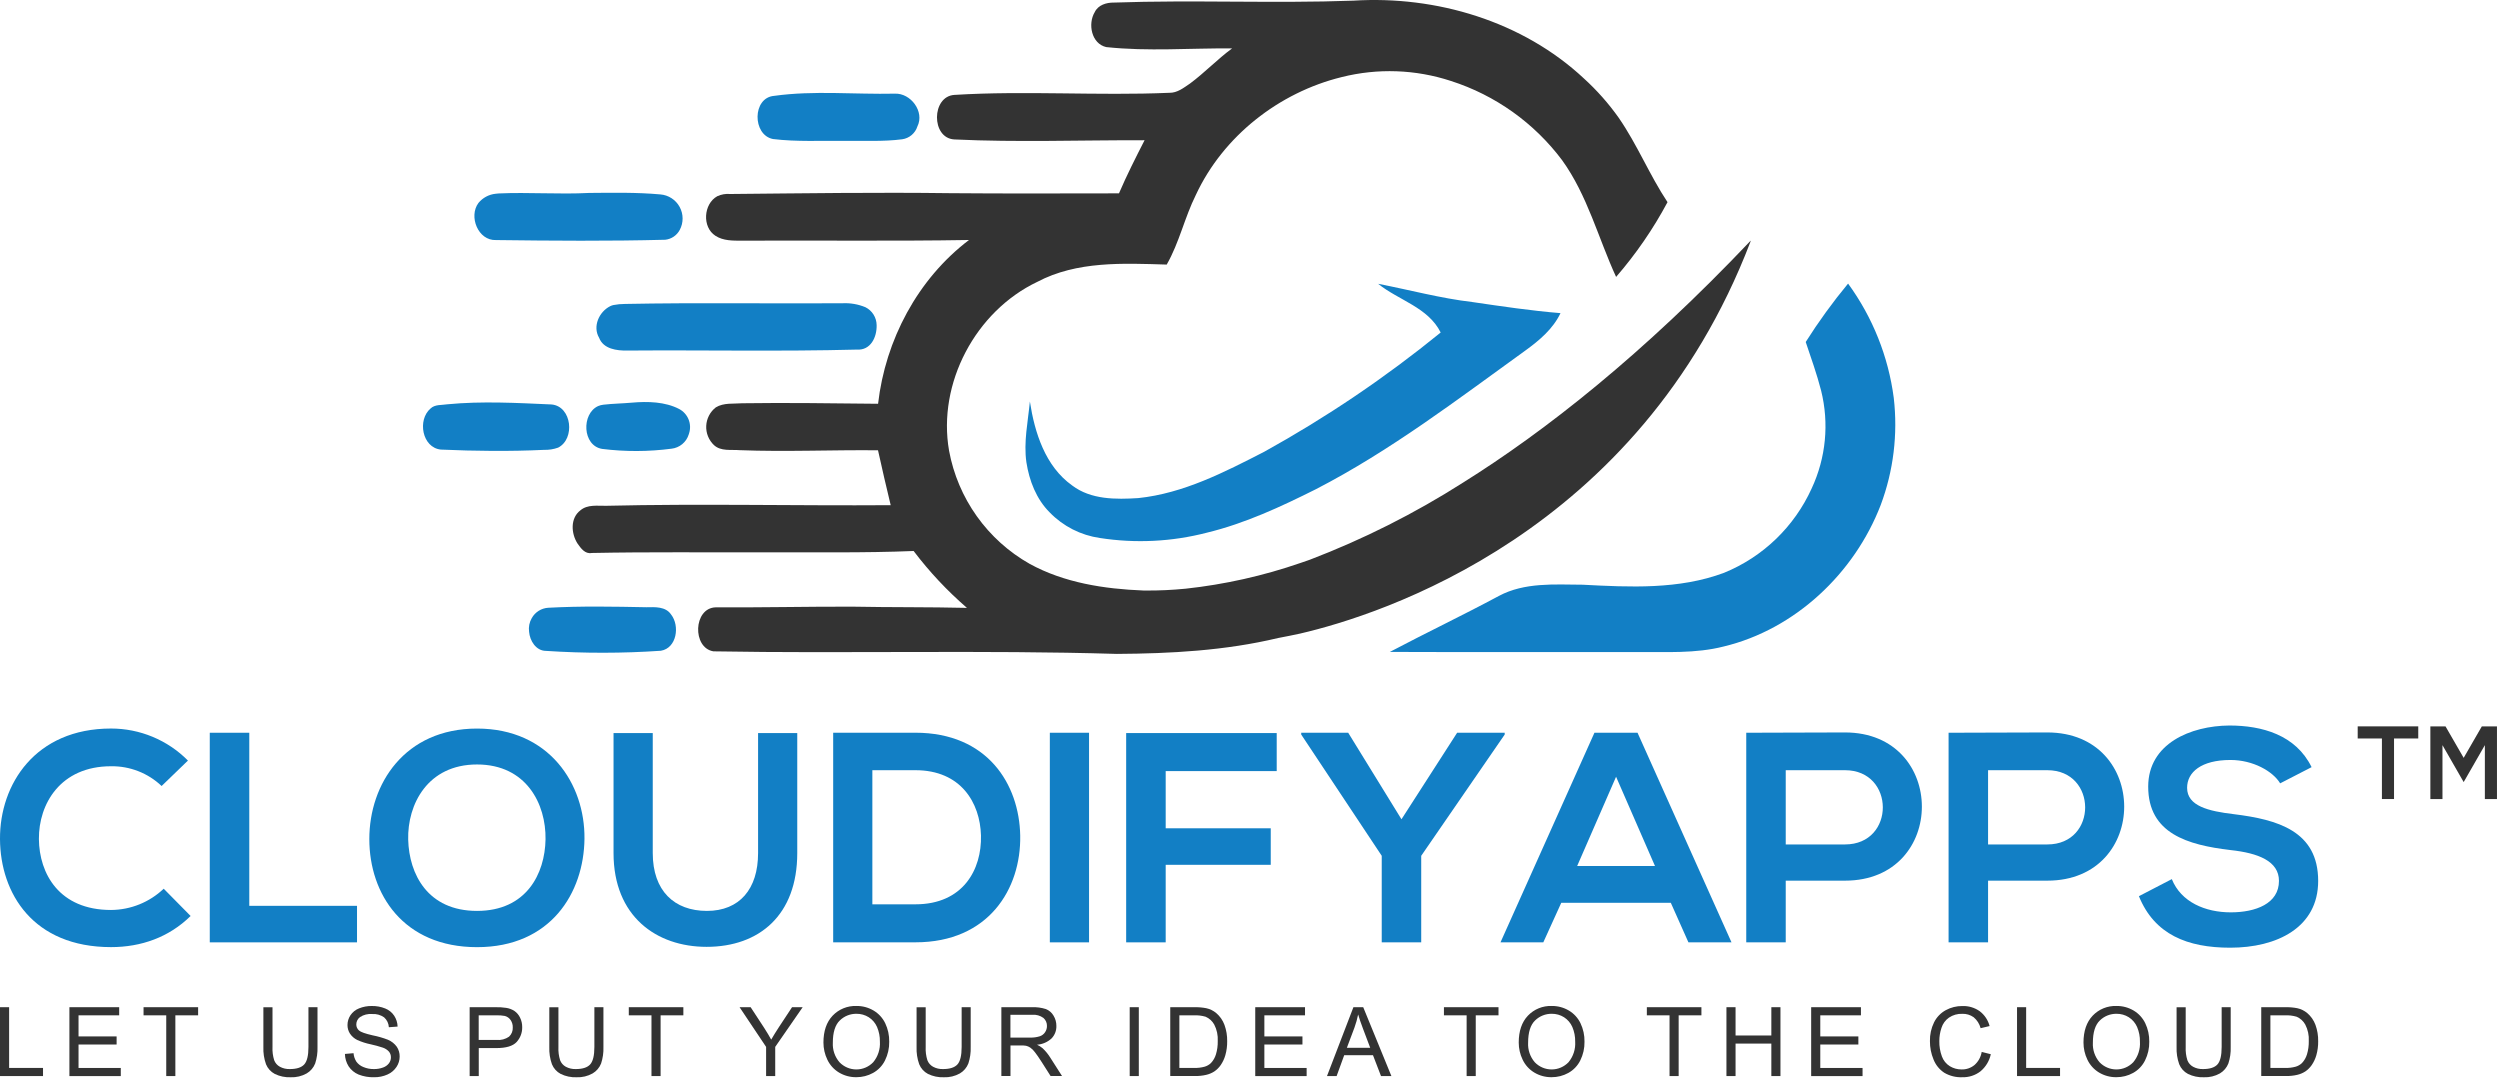<svg width="4094" height="1765" viewBox="0 0 4094 1765" fill="none" xmlns="http://www.w3.org/2000/svg">
<path d="M312.142 1500.01C276.836 1534.83 231.259 1551 181.808 1551C54.393 1551 0.508 1463.22 0.003 1373.99C-0.502 1284.25 57.817 1193.04 181.808 1193.04C205.227 1193.02 228.418 1197.64 250.039 1206.65C271.66 1215.65 291.28 1228.85 307.764 1245.5L264.656 1287.17C242.321 1265.97 212.586 1254.36 181.808 1254.82C98.96 1254.82 63.206 1316.59 63.711 1373.99C64.216 1430.88 97.052 1490.18 181.808 1490.18C213.947 1489.98 244.8 1477.53 268.08 1455.36L312.142 1500.01Z" fill="#127FC5"/>
<path d="M408.234 1199.95V1483.39H584.65V1543.19H343.517V1199.95H408.234Z" fill="#127FC5"/>
<path d="M957.134 1373.54C956.18 1462.27 901.734 1551.06 781.223 1551.06C660.712 1551.06 604.806 1464.29 604.806 1374.04C604.806 1283.8 662.62 1193.1 781.223 1193.1C899.264 1193.1 958.088 1283.8 957.134 1373.54ZM668.458 1375C669.917 1431.38 700.283 1491.7 781.167 1491.7C862.05 1491.7 892.416 1430.88 893.37 1374.49C894.325 1316.65 861.994 1251.9 781.167 1251.9C700.339 1251.9 666.998 1317.16 668.458 1375Z" fill="#127FC5"/>
<path d="M1305.59 1200.46V1397.07C1305.59 1498.55 1243.34 1550.55 1157.13 1550.55C1074.78 1550.55 1004.73 1500.51 1004.73 1397.07V1200.46H1068.95V1397.07C1068.95 1458.84 1104.25 1491.7 1157.63 1491.7C1211.01 1491.7 1241.43 1455.92 1241.43 1397.07V1200.46H1305.59Z" fill="#127FC5"/>
<path d="M1670.71 1368.6C1672.17 1455.36 1619.24 1543.14 1499.18 1543.14H1364.41V1199.9H1499.18C1616.77 1199.95 1669.2 1283.8 1670.71 1368.6ZM1428.57 1480.91H1499.13C1577.03 1480.91 1607.9 1424.03 1606.45 1368.15C1604.99 1314.68 1573.61 1261.28 1499.13 1261.28H1428.57V1480.91Z" fill="#127FC5"/>
<path d="M1719.21 1543.19V1199.95H1783.42V1543.19H1719.21Z" fill="#127FC5"/>
<path d="M1844.21 1543.19V1200.46H2090.74V1262.74H1908.93V1356.41H2080.97V1416.22H1908.93V1543.19H1844.21Z" fill="#127FC5"/>
<path d="M2295.05 1341.64L2386.2 1199.95H2464.11V1202.87L2327.38 1401.45V1543.14H2262.72V1401.45L2130.87 1202.87V1199.95H2207.82L2295.05 1341.64Z" fill="#127FC5"/>
<path d="M2736.12 1478.44H2556.73L2527.31 1543.19H2457.21L2611.06 1199.95H2681.62L2835.52 1543.19H2764.97L2736.12 1478.44ZM2646.48 1272L2582.77 1418.13H2710.19L2646.48 1272Z" fill="#127FC5"/>
<path d="M3021.37 1442.16H2924.32V1543.19H2859.66V1199.95C2913.54 1199.95 2967.49 1199.45 3021.37 1199.45C3188.97 1199.45 3189.48 1442.16 3021.37 1442.16ZM2924.32 1382.86H3021.37C3104.22 1382.86 3103.71 1261.28 3021.37 1261.28H2924.32V1382.86Z" fill="#127FC5"/>
<path d="M3352.71 1442.16H3255.66V1543.19H3191V1199.95C3244.88 1199.95 3298.82 1199.45 3352.71 1199.45C3520.31 1199.45 3520.76 1442.16 3352.71 1442.16ZM3255.66 1382.86H3352.71C3435.55 1382.86 3435.05 1261.28 3352.71 1261.28H3255.66V1382.86Z" fill="#127FC5"/>
<path d="M3733.99 1282.79C3722.2 1263.19 3689.87 1244.54 3652.66 1244.54C3604.61 1244.54 3581.6 1264.65 3581.6 1290.14C3581.6 1320.08 3616.9 1328.39 3658.05 1333.27C3729.61 1342.09 3796.24 1360.73 3796.24 1442.61C3796.24 1519.1 3728.6 1551.95 3652.15 1551.95C3582.05 1551.95 3528.16 1530.39 3502.68 1467.6L3556.56 1439.64C3571.78 1477.38 3611.46 1494.06 3653.11 1494.06C3693.8 1494.06 3732.03 1479.85 3732.03 1442.56C3732.03 1410.21 3698.24 1396.96 3652.66 1392.07C3582.55 1383.76 3517.89 1365.11 3517.89 1288.12C3517.89 1217.53 3587.49 1188.61 3650.69 1188.1C3704.13 1188.1 3759.47 1203.32 3785.46 1256.28L3733.99 1282.79Z" fill="#127FC5"/>
<path d="M0.005 1762.16V1649.39H14.936V1748.85H70.449V1762.16H0.005Z" fill="#333333"/>
<path d="M113.669 1762.16V1649.39H195.17V1662.7H128.6V1697.24H190.96V1710.49H128.6V1748.9H197.808V1762.21H113.669V1762.16Z" fill="#333333"/>
<path d="M272.236 1762.16V1662.7H235.078V1649.39H324.437V1662.7H287.166V1762.16H272.236Z" fill="#333333"/>
<path d="M505.007 1649.39H519.937V1714.53C520.257 1723.69 518.966 1732.84 516.121 1741.55C513.443 1748.37 508.563 1754.1 502.257 1757.83C494.238 1762.34 485.121 1764.52 475.932 1764.12C466.97 1764.48 458.06 1762.61 449.999 1758.68C443.489 1755.26 438.397 1749.65 435.63 1742.84C432.406 1733.79 430.939 1724.2 431.308 1714.59V1649.45H446.239V1714.53C445.883 1721.87 446.814 1729.2 448.989 1736.21C450.738 1740.79 454.062 1744.6 458.363 1746.94C463.366 1749.6 468.979 1750.9 474.641 1750.7C485.586 1750.7 493.444 1748.23 498.103 1743.23C502.762 1738.23 505.119 1728.69 505.119 1714.53V1649.39H505.007Z" fill="#333333"/>
<path d="M564.842 1725.93L578.93 1724.7C579.34 1729.63 580.94 1734.39 583.589 1738.57C586.469 1742.5 590.398 1745.53 594.927 1747.33C600.395 1749.64 606.283 1750.8 612.216 1750.7C617.34 1750.8 622.442 1749.94 627.258 1748.17C631.114 1746.86 634.494 1744.44 636.969 1741.21C639.051 1738.42 640.174 1735.03 640.168 1731.55C640.241 1728.2 639.147 1724.92 637.081 1722.28C634.348 1719.19 630.839 1716.89 626.922 1715.6C620.326 1713.41 613.619 1711.57 606.827 1710.1C599.328 1708.58 592.02 1706.22 585.049 1703.08C580.182 1700.71 576.034 1697.08 573.037 1692.58C570.382 1688.38 568.995 1683.5 569.052 1678.54C569.057 1672.86 570.735 1667.32 573.879 1662.59C577.325 1657.47 582.265 1653.52 588.024 1651.3C594.602 1648.64 601.641 1647.32 608.735 1647.42C616.302 1647.28 623.823 1648.65 630.851 1651.47C636.845 1653.85 641.976 1658 645.557 1663.37C648.998 1668.67 650.917 1674.81 651.114 1681.12L636.8 1682.19C636.638 1679.11 635.863 1676.09 634.527 1673.31C633.186 1670.54 631.305 1668.06 628.998 1666.01C623.273 1661.99 616.33 1660.06 609.353 1660.57C602.421 1659.98 595.489 1661.72 589.651 1665.51C587.748 1666.87 586.199 1668.67 585.127 1670.75C584.055 1672.83 583.488 1675.13 583.477 1677.47C583.426 1679.36 583.797 1681.23 584.555 1682.96C585.312 1684.68 586.435 1686.22 587.855 1687.47C590.718 1690.11 598.239 1692.74 610.363 1695.5C618.861 1697.18 627.197 1699.58 635.285 1702.68C641.1 1705.11 646.129 1709.09 649.823 1714.2C652.977 1718.95 654.605 1724.55 654.481 1730.26C654.465 1736.3 652.668 1742.2 649.317 1747.22C645.669 1752.69 640.527 1757 634.499 1759.63C627.668 1762.67 620.253 1764.19 612.777 1764.07C604.015 1764.34 595.287 1762.83 587.125 1759.63C580.502 1756.87 574.855 1752.2 570.904 1746.21C567.081 1740.13 564.988 1733.12 564.842 1725.93Z" fill="#333333"/>
<path d="M769.099 1762.16V1649.39H811.589C817.331 1649.27 823.079 1649.62 828.765 1650.46C833.738 1651.16 838.492 1652.96 842.685 1655.74C846.586 1658.52 849.701 1662.28 851.722 1666.63C854.046 1671.43 855.213 1676.69 855.146 1682.02C855.37 1691.03 852.092 1699.76 845.997 1706.39C839.879 1713.02 828.855 1716.33 812.936 1716.33H784.029V1762.16H769.099ZM783.973 1703.02H813.105C820.373 1703.71 827.648 1701.8 833.648 1697.63C835.708 1695.7 837.319 1693.35 838.363 1690.73C839.413 1688.11 839.873 1685.29 839.71 1682.47C839.834 1678.14 838.576 1673.89 836.118 1670.34C833.878 1667.06 830.527 1664.7 826.688 1663.71C822.097 1662.86 817.427 1662.52 812.768 1662.7H783.917V1703.02H783.973Z" fill="#333333"/>
<path d="M973.244 1649.39H988.174V1714.53C988.494 1723.69 987.203 1732.84 984.357 1741.55C981.68 1748.37 976.802 1754.1 970.493 1757.83C962.472 1762.34 953.357 1764.52 944.168 1764.12C935.204 1764.48 926.296 1762.61 918.236 1758.68C911.725 1755.26 906.634 1749.65 903.867 1742.84C900.639 1733.79 899.174 1724.2 899.545 1714.59V1649.45H914.476V1714.53C914.122 1721.87 915.048 1729.2 917.226 1736.21C918.977 1740.79 922.3 1744.6 926.6 1746.94C931.601 1749.6 937.214 1750.9 942.877 1750.7C953.823 1750.7 961.681 1748.23 966.34 1743.23C970.998 1738.23 973.356 1728.69 973.356 1714.53V1649.39H973.244Z" fill="#333333"/>
<path d="M1066.87 1762.16V1662.7H1029.71V1649.39H1119.07V1662.7H1081.8V1762.16H1066.87Z" fill="#333333"/>
<path d="M1254.57 1762.16V1714.37L1211.12 1649.39H1229.25L1251.48 1683.37C1255.58 1689.71 1259.39 1696.11 1262.93 1702.46C1266.3 1696.56 1270.4 1689.94 1275.22 1682.52L1297.06 1649.39H1314.46L1269.5 1714.37V1762.16H1254.57Z" fill="#333333"/>
<path d="M1348.47 1707.23C1348.47 1688.52 1353.49 1673.86 1363.52 1663.26C1368.52 1658.02 1374.56 1653.89 1381.27 1651.15C1387.97 1648.41 1395.18 1647.13 1402.41 1647.37C1412.3 1647.23 1422.02 1649.81 1430.53 1654.84C1438.8 1659.73 1445.44 1666.96 1449.62 1675.62C1454.12 1685.06 1456.37 1695.42 1456.19 1705.89C1456.38 1716.51 1454.01 1727.03 1449.28 1736.55C1445 1745.22 1438.16 1752.37 1429.69 1757.05C1421.31 1761.68 1411.88 1764.08 1402.3 1764.01C1392.28 1764.16 1382.43 1761.49 1373.84 1756.32C1365.6 1751.34 1359 1744.03 1354.87 1735.31C1350.64 1726.56 1348.46 1716.96 1348.47 1707.23ZM1363.85 1707.46C1363.2 1719.18 1367.12 1730.7 1374.8 1739.58C1378.38 1743.3 1382.67 1746.26 1387.42 1748.28C1392.17 1750.3 1397.28 1751.33 1402.44 1751.32C1407.6 1751.31 1412.7 1750.26 1417.44 1748.22C1422.19 1746.18 1426.47 1743.2 1430.03 1739.47C1437.81 1730.05 1441.7 1718.02 1440.92 1705.83C1441.09 1697.58 1439.5 1689.39 1436.26 1681.79C1433.41 1675.25 1428.68 1669.7 1422.68 1665.84C1416.66 1662.06 1409.69 1660.09 1402.58 1660.17C1397.54 1660.11 1392.54 1661.03 1387.86 1662.9C1383.18 1664.77 1378.91 1667.55 1375.3 1671.07C1367.67 1678.37 1363.85 1690.5 1363.85 1707.46Z" fill="#333333"/>
<path d="M1574.68 1649.39H1589.61V1714.53C1589.93 1723.69 1588.64 1732.84 1585.79 1741.55C1583.11 1748.37 1578.24 1754.1 1571.93 1757.83C1563.91 1762.34 1554.79 1764.52 1545.6 1764.12C1536.64 1764.48 1527.73 1762.61 1519.67 1758.68C1513.16 1755.26 1508.07 1749.65 1505.3 1742.84C1502.08 1733.79 1500.61 1724.2 1500.98 1714.59V1649.45H1515.91V1714.53C1515.55 1721.87 1516.49 1729.2 1518.66 1736.21C1520.41 1740.79 1523.73 1744.6 1528.03 1746.94C1533.04 1749.6 1538.65 1750.9 1544.31 1750.7C1555.26 1750.7 1563.11 1748.23 1567.77 1743.23C1572.43 1738.23 1574.79 1728.69 1574.79 1714.53V1649.39H1574.68Z" fill="#333333"/>
<path d="M1639.84 1762.16V1649.39H1689.8C1697.55 1649.06 1705.3 1650.09 1712.7 1652.42C1717.97 1654.48 1722.38 1658.26 1725.22 1663.15C1728.37 1668.27 1730 1674.16 1729.93 1680.17C1730.13 1687.67 1727.34 1694.94 1722.19 1700.38C1715.64 1706.52 1707.17 1710.2 1698.22 1710.83C1701.46 1712.28 1704.48 1714.17 1707.2 1716.44C1711.95 1720.9 1716.12 1725.94 1719.6 1731.44L1739.19 1762.1H1720.45L1705.52 1738.63C1701.14 1731.83 1697.6 1726.66 1694.74 1723.07C1692.65 1720.16 1690.09 1717.62 1687.16 1715.55C1685.08 1714.17 1682.79 1713.17 1680.37 1712.57C1677.62 1712.13 1674.85 1711.95 1672.06 1712.01H1654.77V1762.1H1639.84V1762.16ZM1654.72 1699.15H1686.77C1692.18 1699.34 1697.59 1698.61 1702.76 1697.01C1706.38 1695.82 1709.47 1693.42 1711.52 1690.22C1713.5 1687.22 1714.54 1683.7 1714.5 1680.11C1714.56 1677.63 1714.07 1675.17 1713.07 1672.9C1712.07 1670.62 1710.58 1668.6 1708.71 1666.97C1703.42 1663.09 1696.91 1661.26 1690.36 1661.8H1654.66V1699.15H1654.72Z" fill="#333333"/>
<path d="M1849.99 1762.16V1649.39H1864.92V1762.16H1849.99Z" fill="#333333"/>
<path d="M1916.4 1762.16V1649.39H1955.24C1961.97 1649.22 1968.71 1649.77 1975.33 1651.02C1981.41 1652.32 1987.08 1655.1 1991.83 1659.11C1997.86 1664.28 2002.46 1670.91 2005.19 1678.37C2008.29 1686.95 2009.8 1696.03 2009.63 1705.16C2009.74 1712.84 2008.74 1720.5 2006.65 1727.9C2005.01 1733.76 2002.41 1739.29 1998.96 1744.3C1996.17 1748.29 1992.69 1751.75 1988.69 1754.52C1984.57 1757.18 1980.01 1759.1 1975.22 1760.19C1969.28 1761.55 1963.19 1762.19 1957.09 1762.1H1916.4V1762.16ZM1931.27 1748.85H1955.35C1961.26 1749.05 1967.17 1748.35 1972.86 1746.77C1976.64 1745.64 1980.1 1743.64 1982.97 1740.93C1986.79 1736.89 1989.62 1732 1991.22 1726.66C1993.34 1719.62 1994.35 1712.29 1994.19 1704.93C1994.74 1695.52 1992.74 1686.13 1988.41 1677.75C1985.24 1672.06 1980.29 1667.58 1974.32 1665C1968.06 1663.17 1961.53 1662.4 1955.01 1662.7H1931.33V1748.85H1931.27Z" fill="#333333"/>
<path d="M2055.6 1762.16V1649.39H2137.1V1662.7H2070.53V1697.24H2132.89V1710.49H2070.53V1748.9H2139.74V1762.21H2055.6V1762.16Z" fill="#333333"/>
<path d="M2173.08 1762.16L2216.35 1649.39H2232.41L2278.55 1762.16H2261.54L2248.4 1728.01H2201.26L2188.85 1762.16H2173.08ZM2205.63 1715.88H2243.86L2232.07 1684.66C2228.48 1675.17 2225.84 1667.36 2224.1 1661.3C2222.62 1668.62 2220.59 1675.84 2218.04 1682.86L2205.63 1715.88Z" fill="#333333"/>
<path d="M2401.75 1762.16V1662.7H2364.59V1649.39H2453.95V1662.7H2416.68V1762.16H2401.75Z" fill="#333333"/>
<path d="M2487.07 1707.23C2487.07 1688.52 2492.08 1673.86 2502.11 1663.26C2507.11 1658.02 2513.16 1653.89 2519.86 1651.15C2526.57 1648.41 2533.77 1647.13 2541.01 1647.37C2550.89 1647.23 2560.62 1649.81 2569.13 1654.84C2577.4 1659.73 2584.04 1666.96 2588.22 1675.62C2592.72 1685.06 2594.97 1695.42 2594.78 1705.89C2594.97 1716.51 2592.6 1727.03 2587.88 1736.55C2583.59 1745.22 2576.75 1752.37 2568.29 1757.05C2559.9 1761.68 2550.47 1764.08 2540.9 1764.01C2530.88 1764.16 2521.02 1761.49 2512.44 1756.32C2504.19 1751.34 2497.59 1744.03 2493.47 1735.31C2489.24 1726.56 2487.05 1716.96 2487.07 1707.23ZM2502.45 1707.46C2501.79 1719.18 2505.71 1730.7 2513.39 1739.58C2516.97 1743.3 2521.26 1746.26 2526.01 1748.28C2530.77 1750.3 2535.87 1751.33 2541.03 1751.32C2546.19 1751.31 2551.3 1750.26 2556.04 1748.22C2560.78 1746.18 2565.06 1743.2 2568.63 1739.47C2576.4 1730.05 2580.3 1718.02 2579.52 1705.83C2579.68 1697.58 2578.1 1689.39 2574.86 1681.79C2572.01 1675.25 2567.28 1669.7 2561.27 1665.84C2555.26 1662.06 2548.28 1660.09 2541.18 1660.17C2536.14 1660.11 2531.13 1661.03 2526.45 1662.9C2521.77 1664.77 2517.5 1667.55 2513.9 1671.07C2506.27 1678.37 2502.45 1690.5 2502.45 1707.46Z" fill="#333333"/>
<path d="M2734.04 1762.16V1662.7H2696.88V1649.39H2786.24V1662.7H2748.97V1762.16H2734.04Z" fill="#333333"/>
<path d="M2827.22 1762.16V1649.39H2842.15V1695.72H2900.75V1649.39H2915.68V1762.16H2900.75V1708.97H2842.15V1762.16H2827.22Z" fill="#333333"/>
<path d="M2965.97 1762.16V1649.39H3047.47V1662.7H2980.9V1697.24H3043.26V1710.49H2980.9V1748.9H3050.11V1762.21H2965.97V1762.16Z" fill="#333333"/>
<path d="M3245.22 1722.62L3260.15 1726.38C3257.81 1737.35 3251.86 1747.22 3243.25 1754.41C3234.73 1760.98 3224.2 1764.4 3213.45 1764.07C3203.06 1764.52 3192.76 1761.94 3183.81 1756.65C3175.96 1751.43 3169.88 1743.92 3166.41 1735.14C3162.4 1725.58 3160.38 1715.3 3160.46 1704.93C3160.21 1694.3 3162.52 1683.77 3167.2 1674.21C3171.39 1665.77 3178.07 1658.81 3186.34 1654.28C3194.72 1649.71 3204.13 1647.37 3213.67 1647.48C3223.84 1647.14 3233.84 1650.16 3242.13 1656.07C3250.02 1662.13 3255.67 1670.65 3258.18 1680.28L3243.48 1683.76C3241.62 1676.75 3237.64 1670.49 3232.08 1665.84C3226.63 1661.95 3220.03 1659.97 3213.34 1660.23C3205.62 1659.96 3198.01 1662.14 3191.61 1666.46C3185.81 1670.55 3181.51 1676.43 3179.38 1683.2C3177.02 1690.18 3175.82 1697.51 3175.84 1704.88C3175.66 1713.43 3177.09 1721.95 3180.05 1729.98C3182.46 1736.65 3187.04 1742.31 3193.07 1746.04C3198.84 1749.53 3205.47 1751.36 3212.21 1751.32C3219.92 1751.54 3227.46 1748.97 3233.43 1744.07C3239.71 1738.5 3243.88 1730.92 3245.22 1722.62Z" fill="#333333"/>
<path d="M3303.09 1762.16V1649.39H3318.02V1748.85H3373.53V1762.16H3303.09Z" fill="#333333"/>
<path d="M3411.92 1707.23C3411.92 1688.52 3416.94 1673.86 3426.97 1663.26C3431.97 1658.02 3438.01 1653.89 3444.72 1651.15C3451.42 1648.41 3458.63 1647.13 3465.86 1647.37C3475.75 1647.23 3485.48 1649.81 3493.98 1654.84C3502.25 1659.73 3508.89 1666.96 3513.07 1675.62C3517.58 1685.06 3519.82 1695.42 3519.64 1705.89C3519.83 1716.51 3517.46 1727.03 3512.73 1736.55C3508.45 1745.22 3501.61 1752.37 3493.14 1757.05C3484.76 1761.68 3475.33 1764.08 3465.75 1764.01C3455.73 1764.16 3445.88 1761.49 3437.29 1756.32C3429.05 1751.34 3422.45 1744.03 3418.32 1735.31C3414.09 1726.56 3411.91 1716.96 3411.92 1707.23ZM3427.3 1707.46C3426.65 1719.18 3430.57 1730.7 3438.25 1739.58C3441.83 1743.3 3446.12 1746.26 3450.87 1748.28C3455.62 1750.3 3460.73 1751.33 3465.89 1751.32C3471.05 1751.31 3476.15 1750.26 3480.9 1748.22C3485.64 1746.18 3489.92 1743.2 3493.48 1739.47C3501.26 1730.05 3505.15 1718.02 3504.37 1705.83C3504.54 1697.58 3502.95 1689.39 3499.71 1681.79C3496.86 1675.25 3492.13 1669.7 3486.13 1665.84C3480.12 1662.06 3473.14 1660.09 3466.03 1660.17C3460.99 1660.11 3455.99 1661.03 3451.31 1662.9C3446.63 1664.77 3442.36 1667.55 3438.75 1671.07C3431.12 1678.37 3427.3 1690.5 3427.3 1707.46Z" fill="#333333"/>
<path d="M3638.07 1649.39H3653V1714.53C3653.32 1723.69 3652.03 1732.84 3649.18 1741.55C3646.48 1748.36 3641.61 1754.09 3635.32 1757.83C3627.3 1762.34 3618.18 1764.52 3608.99 1764.12C3600.03 1764.48 3591.12 1762.61 3583.06 1758.68C3576.55 1755.26 3571.46 1749.65 3568.69 1742.84C3565.47 1733.79 3564 1724.2 3564.37 1714.59V1649.45H3579.3V1714.53C3578.94 1721.87 3579.87 1729.2 3582.05 1736.21C3583.8 1740.79 3587.12 1744.6 3591.43 1746.94C3596.43 1749.6 3602.04 1750.9 3607.7 1750.7C3618.65 1750.7 3626.51 1748.23 3631.17 1743.23C3635.83 1738.23 3638.18 1728.69 3638.18 1714.53V1649.39H3638.07Z" fill="#333333"/>
<path d="M3703.01 1762.16V1649.39H3741.85C3748.59 1649.22 3755.33 1649.77 3761.95 1651.02C3768.03 1652.32 3773.69 1655.1 3778.45 1659.11C3784.48 1664.28 3789.08 1670.91 3791.81 1678.37C3794.91 1686.95 3796.41 1696.03 3796.24 1705.16C3796.36 1712.84 3795.35 1720.5 3793.27 1727.9C3791.63 1733.76 3789.03 1739.29 3785.58 1744.3C3782.78 1748.29 3779.31 1751.75 3775.31 1754.52C3771.18 1757.18 3766.62 1759.1 3761.84 1760.19C3755.89 1761.55 3749.8 1762.19 3743.71 1762.1H3703.01V1762.16ZM3717.94 1748.85H3742.02C3747.93 1749.05 3753.84 1748.35 3759.54 1746.77C3763.31 1745.64 3766.77 1743.64 3769.64 1740.93C3773.47 1736.89 3776.29 1732 3777.89 1726.66C3780.02 1719.62 3781.02 1712.29 3780.86 1704.93C3781.42 1695.52 3779.42 1686.13 3775.08 1677.75C3771.92 1672.06 3766.97 1667.58 3761 1665C3754.73 1663.17 3748.2 1662.39 3741.69 1662.7H3718V1748.85H3717.94Z" fill="#333333"/>
<path d="M1267.76 156.972C1333.32 147.874 1399.55 154.838 1465.39 153.377C1491.38 152.198 1514.45 182.805 1502.32 207.065C1500.57 212.543 1497.32 217.418 1492.93 221.132C1488.54 224.846 1483.2 227.25 1477.52 228.069C1446.25 232.168 1414.65 230.203 1383.22 230.708C1344.09 230.146 1304.75 232.449 1265.85 227.675C1231.89 221.049 1231.78 159.836 1267.76 156.972Z" fill="#127FC5"/>
<path d="M811.583 317.304C813.183 317.05 814.794 316.881 816.41 316.799C865.749 314.553 915.368 318.54 964.762 315.957C1003.6 315.62 1042.67 314.889 1081.4 318.371C1087.95 318.895 1094.27 321.041 1099.78 324.615C1105.29 328.19 1109.83 333.08 1112.98 338.847C1116.13 344.614 1117.8 351.075 1117.83 357.648C1117.87 364.22 1116.26 370.697 1113.17 376.496C1110.83 380.91 1107.46 384.685 1103.32 387.494C1099.2 390.303 1094.44 392.061 1089.48 392.613C997.149 395.028 904.703 394.298 812.313 393.119C782.957 394.354 767.072 354.481 783.462 332.411C790.473 323.853 800.582 318.421 811.583 317.304Z" fill="#127FC5"/>
<path d="M2256.82 464.776C2308.3 474.716 2359.09 488.532 2411.29 494.653C2459.23 501.673 2507.16 508.861 2555.49 512.792C2543.2 538.625 2521.03 557.27 2498.35 573.726C2387.05 653.977 2277.31 737.99 2154.95 801.113C2097.53 829.866 2038.81 857.215 1976.12 872.378C1919.02 887.159 1859.5 890.102 1801.22 881.027C1769.95 876.573 1741.04 861.86 1719.04 839.188C1697.1 817.343 1685.48 787.185 1680.82 756.972C1676.1 723.726 1683.4 690.536 1686.54 657.515C1694.35 708.619 1711.75 763.655 1755.75 794.991C1786.62 818.41 1827.43 818.016 1864.25 815.658C1938.01 807.908 2005.08 773.314 2070.14 739.9C2172.12 683.494 2268.87 618.108 2359.26 544.522C2338.72 503.301 2290.45 491.845 2256.82 464.776Z" fill="#127FC5"/>
<path d="M2957.04 560.023C2978.13 526.711 3001.3 494.768 3026.42 464.385C3066.66 519.549 3092.39 583.953 3101.24 651.675C3108.09 710.984 3100.76 771.079 3079.85 827.002C3036.86 938.702 2939.7 1030.69 2822.44 1058.77C2776.36 1070.51 2728.53 1067.42 2681.5 1067.81C2546.34 1067.64 2411.18 1068.15 2276.01 1067.59C2335.23 1036.31 2395.74 1007.5 2454.73 975.823C2496.66 953.472 2545.66 957.234 2591.52 957.515C2668.87 961.559 2749.3 965.658 2823.17 938.084C2886.97 912.083 2938.38 862.601 2966.81 799.821C2990.17 749.767 2995.62 693.198 2982.24 639.601C2975.34 612.588 2965.85 586.418 2957.04 560.023Z" fill="#127FC5"/>
<path d="M999.17 501.449C1000.8 500.641 1002.51 500.02 1004.28 499.596C1010.6 498.357 1017.03 497.736 1023.47 497.742C1142.08 495.384 1260.74 497.406 1379.34 496.619C1392.32 495.925 1405.28 498.151 1417.28 503.134C1422.72 505.853 1427.3 510.017 1430.52 515.167C1433.75 520.318 1435.5 526.258 1435.58 532.336C1436.09 552.385 1425.65 574.119 1403.08 572.491C1277.91 575.748 1152.63 573.109 1027.4 574.063C1010.23 574.4 988.168 571.649 981.096 553.171C970.151 534.639 981.04 510.547 999.17 501.449Z" fill="#127FC5"/>
<path d="M732.609 662.063C789.356 656.616 846.496 659.817 903.3 662.344C936.585 665.489 942.198 718.784 913.965 733.048C906.572 735.693 898.748 736.934 890.895 736.698C834.653 739.338 778.242 738.72 722 736.249C691.129 733.104 683.27 687.559 704.993 669.027C712.29 661.951 723.347 663.636 732.609 662.063Z" fill="#127FC5"/>
<path d="M979.474 664.984C982.224 663.81 985.137 663.052 988.118 662.738C1003.67 660.941 1019.38 660.772 1034.99 659.368C1060.47 657.122 1089.21 657.796 1112.17 669.758C1119.1 673.414 1124.54 679.394 1127.52 686.65C1130.51 693.906 1130.85 701.976 1128.5 709.462C1128.27 710.136 1128.11 710.81 1127.88 711.427C1125.96 717.65 1122.26 723.176 1117.25 727.326C1112.23 731.476 1106.11 734.071 1099.65 734.789C1061.95 739.731 1023.77 739.844 986.041 735.126C953.542 729.791 951.97 677.564 979.474 664.984Z" fill="#127FC5"/>
<path d="M870.801 1012.27C873.529 1007.36 877.452 1003.22 882.218 1000.24C886.977 997.264 892.416 995.546 898.024 995.253C951.516 992.333 1005.18 993.344 1058.67 994.411C1072.64 994.13 1090.1 993.063 1098.97 1006.32C1113.56 1024.79 1108.4 1061.3 1082.24 1065.68C1019.62 1069.96 956.786 1070.03 894.151 1065.9C877.705 1065.85 867.601 1049.28 866.423 1034.51C865.367 1026.81 866.911 1018.99 870.801 1012.27Z" fill="#127FC5"/>
<path d="M2867.01 394.017C2866.96 394.13 2866.96 394.354 2866.84 394.635C2866.79 394.804 2866.73 395.028 2866.68 395.253C2866.61 395.493 2866.55 395.737 2866.51 395.983C2683.58 874.175 2258.56 1007.38 2130.25 1037.26C2129.87 1037.33 2129.5 1037.43 2129.13 1037.54C2117.51 1040.07 2105.78 1042.43 2093.82 1044.67C2093.26 1044.79 2092.92 1044.84 2092.92 1044.84C2006.54 1065.51 1917.41 1070.28 1828.89 1070.84C1608.75 1064.22 1388.44 1070.51 1168.24 1066.63C1133.44 1060.9 1135.29 995.646 1172 994.579C1246.43 995.029 1320.8 993.288 1395.17 993.456C1457.93 994.692 1520.74 993.962 1583.49 995.478C1551.2 967.567 1521.93 936.337 1496.15 902.311C1414.26 905.68 1332.36 904.164 1250.47 904.501C1156.62 904.782 1062.77 903.658 968.922 905.568C957.976 907.646 951.016 897.649 945.628 889.9C935.244 873.67 933.672 848.567 950.343 835.819C962.018 825.822 978.127 828.518 992.272 828.293C1147.7 824.587 1303.18 828.406 1458.6 827.283C1451.3 797.406 1444.51 767.361 1437.83 737.372C1362.28 736.586 1286.84 740.124 1211.35 737.204C1197.26 735.968 1180.59 739.45 1169.19 728.892C1164.93 724.855 1161.59 719.941 1159.4 714.488C1157.22 709.035 1156.23 703.177 1156.52 697.309C1156.81 691.44 1158.36 685.706 1161.07 680.495C1163.78 675.283 1167.58 670.718 1172.22 667.118C1185.19 659.2 1201.02 661.558 1215.56 660.379C1289.7 659.256 1363.85 660.547 1437.94 661.221C1449.84 556.934 1502.77 456.803 1586.86 393.007C1462.92 395.141 1338.99 393.456 1215 394.13C1200.29 394.13 1184.35 394.467 1171.55 386.099C1149.44 371.891 1152.02 333.871 1174.58 321.348C1181.21 318.282 1188.53 317.023 1195.8 317.698C1315.86 316.575 1435.92 314.777 1555.93 316.35C1648.04 317.192 1740.26 316.687 1832.43 316.631C1845.17 287.035 1859.7 258.282 1874.35 229.641C1770.51 229.36 1666.56 233.291 1562.78 228.349C1524.55 226.215 1525.23 157.589 1563.06 155.399C1680.2 148.211 1797.62 157.028 1914.82 151.973C1927.9 152.31 1938.45 143.718 1948.73 136.81C1972.81 118.952 1993.52 97.05 2017.71 79.248C1949.01 78.686 1880.02 84.471 1811.54 77.114C1787.35 71.554 1781.12 39.151 1792.69 19.944C1798.3 8.039 1811.99 4.051 1824.17 4.22C1954.84 -0.385 2085.63 5.848 2216.3 1.075C2351.96 -7.461 2493.58 34.826 2593.88 128.555C2615.12 147.869 2634.2 169.429 2650.8 192.857C2681.17 236.773 2701.26 286.642 2730.73 331.064C2707.31 374.88 2679.06 415.943 2646.53 453.49C2617.23 389.749 2599.61 319.832 2558.07 262.269C2512.31 201.223 2448.72 155.911 2376.1 132.599C2318.16 113.585 2256.01 111.404 2196.88 126.309C2094.44 151.524 2003.12 222.958 1958.38 319.102C1939.91 356.11 1931.21 397.331 1910.61 433.272C1839.39 431.138 1763.5 427.207 1698.44 461.689C1597.69 509.761 1534.88 627.694 1554.19 738.103C1561.31 776.745 1576.81 813.355 1599.6 845.355C1622.39 877.354 1651.91 903.967 1686.09 923.314C1742.67 954.426 1808.29 964.478 1872.05 967.005C1873.51 967.062 1874.97 967.062 1876.49 967.062C1898.04 967.196 1919.58 966.202 1941.04 964.085H1941.21C2005.46 957.155 2068.72 942.986 2129.8 921.854C2134.12 920.394 2138.39 918.934 2142.71 917.417C2143 917.327 2143.28 917.215 2143.55 917.08C2143.72 917.024 2143.95 916.968 2144.12 916.912C2144.45 916.85 2144.77 916.738 2145.07 916.575C2232.52 883.144 2316.37 840.957 2395.35 790.667C2530.35 706.261 2690.04 580.69 2867.01 394.017Z" fill="#333333"/>
<path d="M3860.96 1209.33H3900.63V1308.5H3920.46V1209.33H3960.13V1189.5H3860.96V1209.33Z" fill="#333333"/>
<path d="M4064.25 1189.5L4034.5 1241.07L4004.75 1189.5H3979.96V1308.5H3999.79V1220.24L4034.5 1280.73L4069.21 1220.24V1308.5H4089.04V1189.5H4064.25Z" fill="#333333"/>
</svg>
